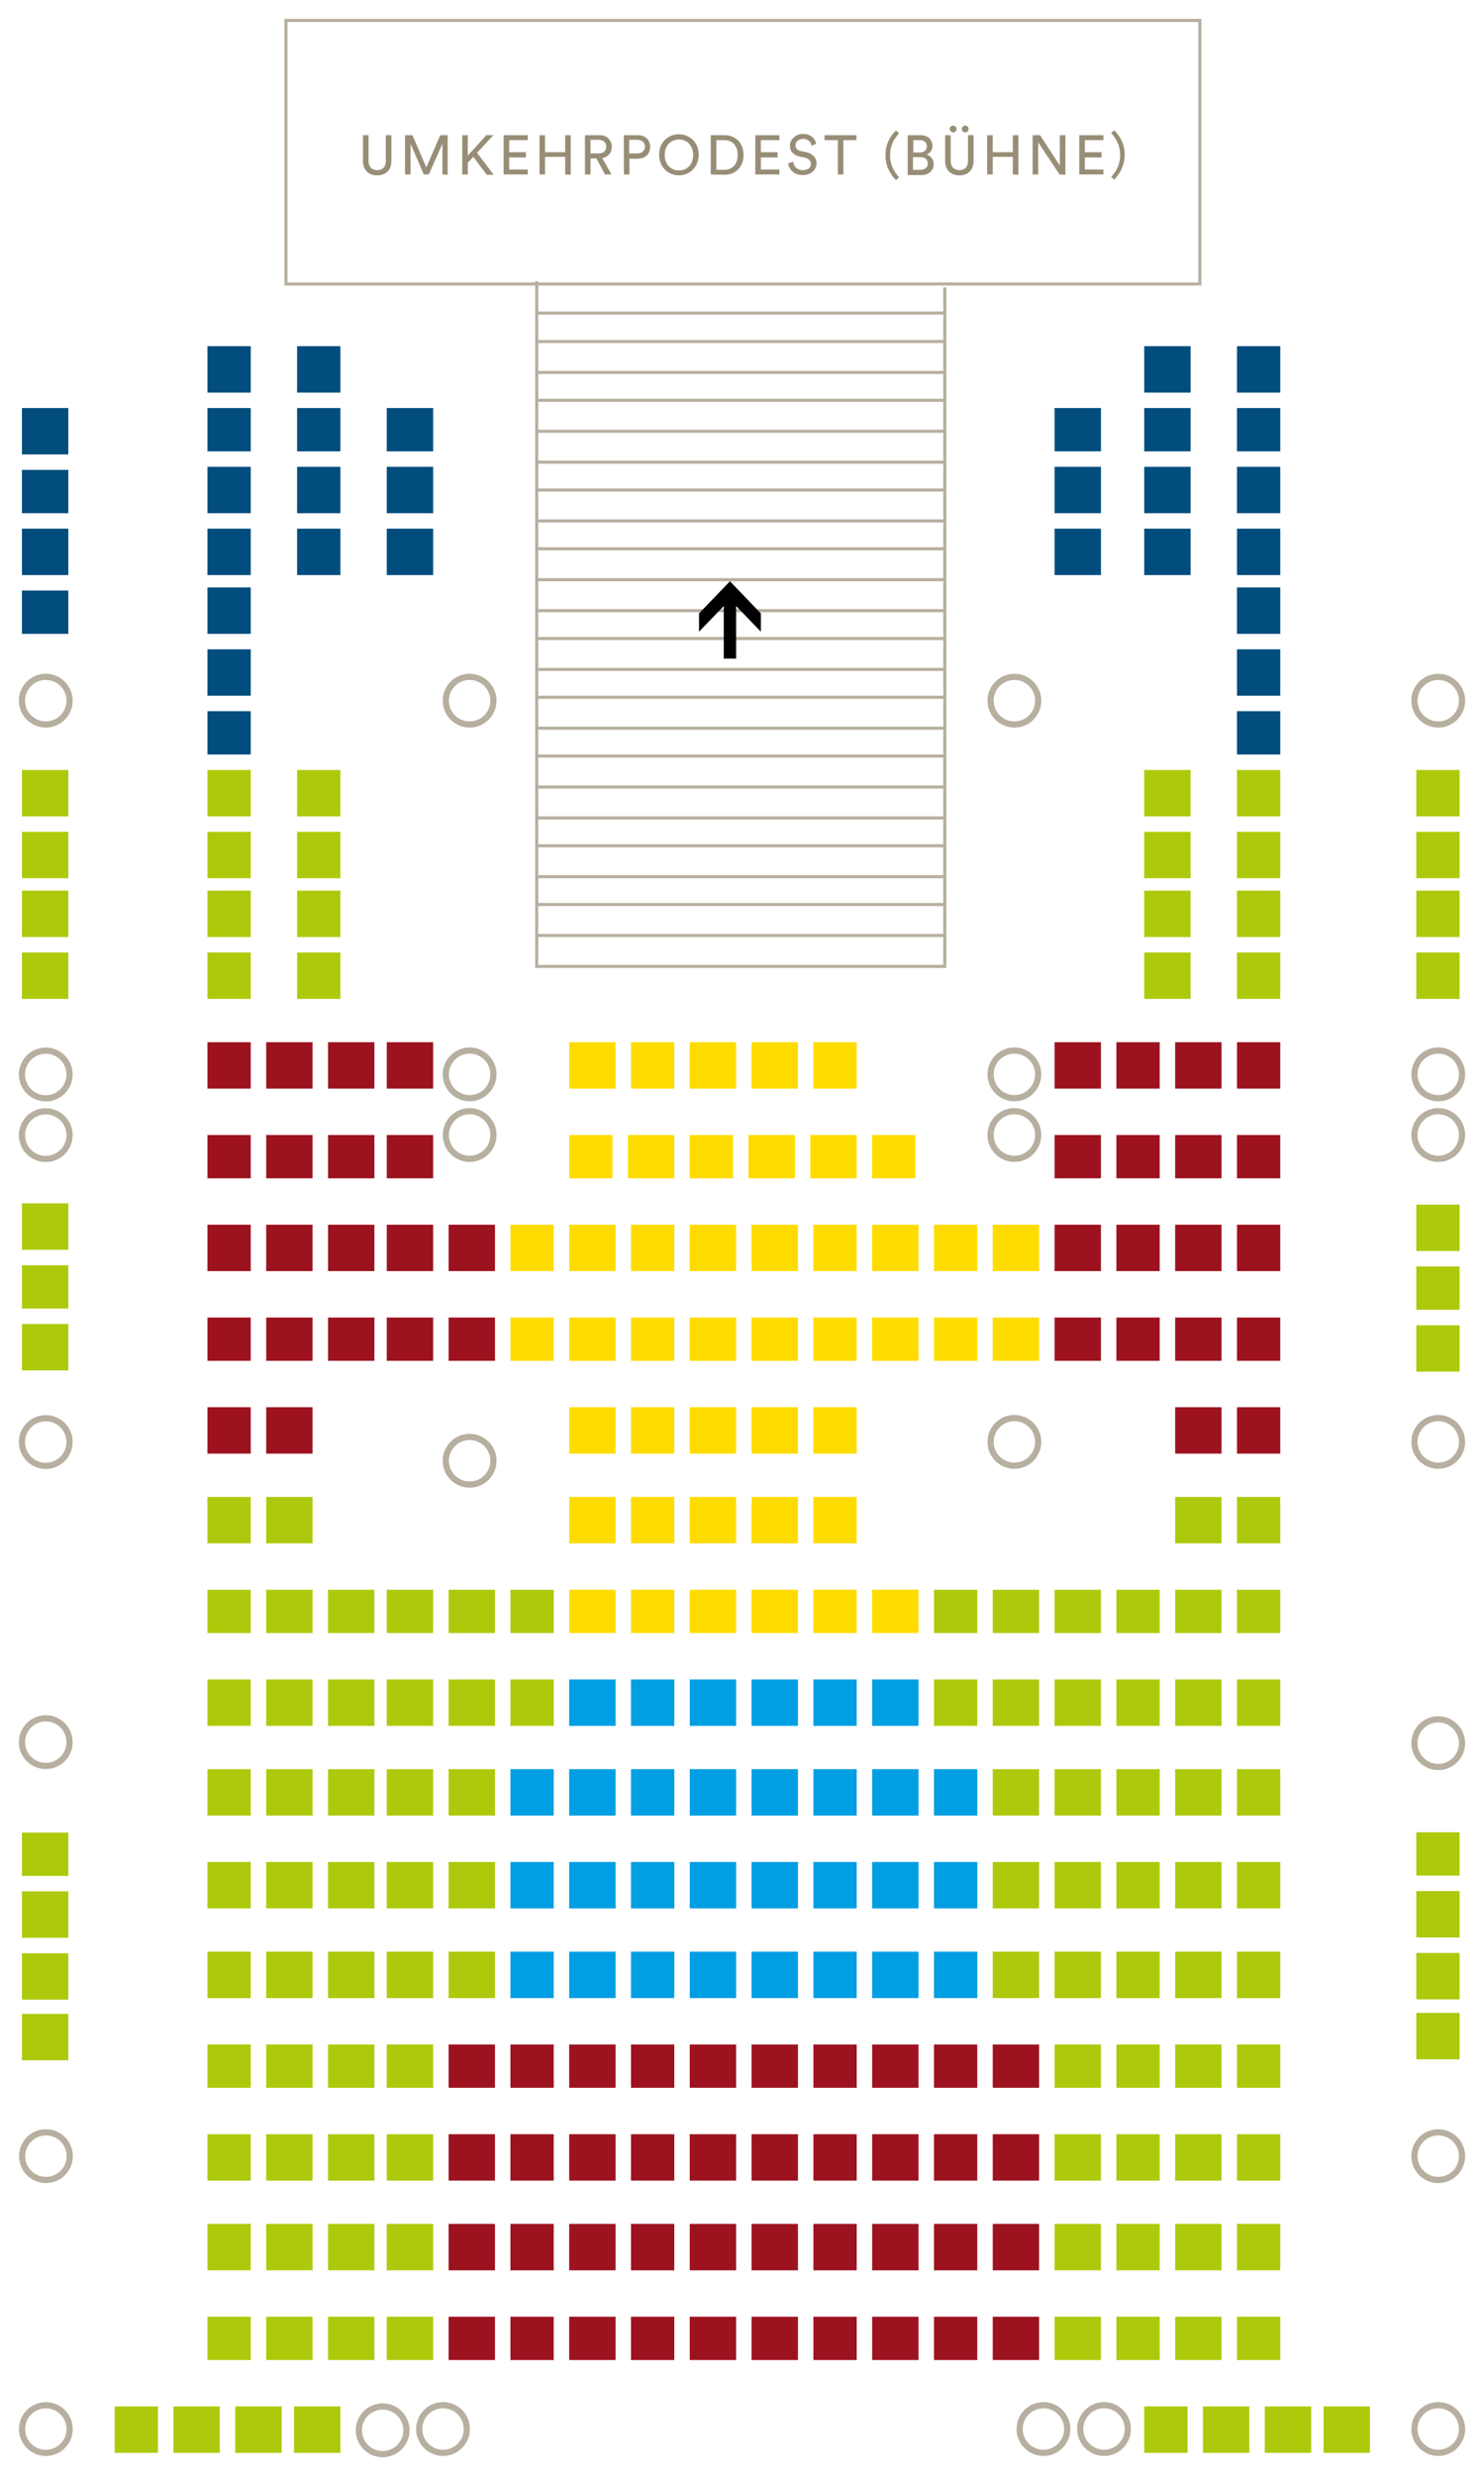 <?xml version="1.0" encoding="utf-8"?>
<!-- Generator: Adobe Illustrator 27.2.0, SVG Export Plug-In . SVG Version: 6.00 Build 0)  -->
<svg version="1.1" id="Ebene_1" xmlns="http://www.w3.org/2000/svg" xmlns:xlink="http://www.w3.org/1999/xlink" x="0px" y="0px"
	 viewBox="0 0 480 800" style="enable-background:new 0 0 480 800;" xml:space="preserve">
<style type="text/css">
	.st0{fill:none;stroke:#B7AF9F;stroke-width:2;}
	.st1{fill:none;stroke:#B7AF9F;}
	.st2{fill:#AEC90B;}
	.st3{fill:#9D121F;}
	.st4{fill:#009EE2;}
	.st5{fill:#FFDC00;}
	.st6{fill:#004D7E;}
	.st7{fill:#988E77;}
</style>
<g>
	<circle class="st0" cx="465.2" cy="785.2" r="7.7"/>
	<circle class="st0" cx="465.2" cy="697" r="7.7"/>
	<circle class="st0" cx="465.2" cy="366.9" r="7.7"/>
	<circle class="st0" cx="465.2" cy="347.3" r="7.7"/>
	<circle class="st0" cx="328.1" cy="366.9" r="7.7"/>
	<circle class="st0" cx="328.1" cy="347.3" r="7.7"/>
	<circle class="st0" cx="151.9" cy="366.9" r="7.7"/>
	<circle class="st0" cx="151.9" cy="347.3" r="7.7"/>
	
		<ellipse transform="matrix(1 -1.514629e-02 1.514629e-02 1 -5.556 0.267)" class="st0" cx="14.8" cy="366.9" rx="7.7" ry="7.7"/>
	
		<ellipse transform="matrix(1 -1.514629e-02 1.514629e-02 1 -5.259 0.264)" class="st0" cx="14.8" cy="347.3" rx="7.7" ry="7.7"/>
	<circle class="st0" cx="328.1" cy="226.5" r="7.7"/>
	<circle class="st0" cx="465.2" cy="226.5" r="7.7"/>
	<circle class="st0" cx="151.9" cy="226.5" r="7.7"/>
	<circle class="st0" cx="14.8" cy="226.5" r="7.7"/>
	<circle class="st0" cx="465.2" cy="466.1" r="7.7"/>
	<circle class="st0" cx="465.2" cy="563.5" r="7.7"/>
	<circle class="st0" cx="328.1" cy="466.1" r="7.7"/>
	<circle class="st0" cx="151.9" cy="472.2" r="7.7"/>
	
		<ellipse transform="matrix(1 -1.514629e-02 1.514629e-02 1 -7.058 0.278)" class="st0" cx="14.8" cy="466.1" rx="7.7" ry="7.7"/>
	
		<ellipse transform="matrix(1 -1.514629e-02 1.514629e-02 1 -8.527 0.289)" class="st0" cx="14.8" cy="563.1" rx="7.7" ry="7.7"/>
	
		<ellipse transform="matrix(5.262947e-03 -1 1 5.262947e-03 -682.218 708.122)" class="st0" cx="14.8" cy="697" rx="7.7" ry="7.7"/>
	
		<ellipse transform="matrix(5.262947e-03 -1 1 5.262947e-03 -770.447 795.887)" class="st0" cx="14.8" cy="785.2" rx="7.7" ry="7.7"/>
	<circle class="st0" cx="357.1" cy="785.2" r="7.7"/>
	<circle class="st0" cx="143.3" cy="785.2" r="7.7"/>
	<circle class="st0" cx="337.5" cy="785.2" r="7.7"/>
	
		<ellipse transform="matrix(0.999 -5.530044e-02 5.530044e-02 0.999 -43.233 8.042)" class="st0" cx="123.7" cy="785.2" rx="7.7" ry="7.7"/>
</g>
<g>
	<path class="st1" d="M306.1,312.4h-132 M306.1,302.4h-132 M306.1,292.4h-132 M306.1,283.4h-132 M306.1,273.4h-132 M306.1,264.4
		h-132 M306.1,254.4h-132 M306.1,244.4h-132 M306.1,235.4h-132 M306.1,225.4h-132 M306.1,216.4h-132 M306.1,206.4h-132 M306.1,197.4
		h-132 M306.1,187.4h-132 M306.1,177.4h-132 M306.1,168.4h-132 M306.1,158.4h-132 M306.1,149.4h-132 M306.1,139.4h-132 M306.1,129.4
		h-132 M306.1,120.4h-132 M306.1,110.4h-132 M306.1,101.2H173.9 M92.5,6.6h295.6v85.2H92.5V6.6z M305.6,312.9v-220 M173.6,312.9
		v-222"/>
</g>
<path class="st2" d="M400.1,748.9h14v14h-14V748.9z M428.1,777.9h15v15h-15V777.9z M400.1,718.9h14v15h-14V718.9z M400.1,689.9h14
	v15h-14V689.9z M400.1,660.9h14v14h-14V660.9z M400.1,630.9h14v15h-14V630.9z M400.1,601.9h14v15h-14V601.9z M400.1,571.9h14v15h-14
	V571.9z M400.1,542.9h14v15h-14V542.9z M400.1,483.9h14v15h-14V483.9z"/>
<path class="st3" d="M400.1,454.9h14v15h-14V454.9z"/>
<path class="st2" d="M380.1,748.9h15v14h-15V748.9z M409.1,777.9h15v15h-15V777.9z M380.1,718.9h15v15h-15V718.9z M380.1,689.9h15
	v15h-15V689.9z M380.1,660.9h15v14h-15V660.9z M380.1,630.9h15v15h-15V630.9z M380.1,601.9h15v15h-15V601.9z M380.1,571.9h15v15h-15
	V571.9z M380.1,542.9h15v15h-15V542.9z M380.1,483.9h15v15h-15V483.9z"/>
<path class="st3" d="M380.1,454.9h15v15h-15V454.9z"/>
<path class="st2" d="M361.1,748.9h14v14h-14V748.9z M389.1,777.9h15v15h-15V777.9z M361.1,718.9h14v15h-14V718.9z M361.1,689.9h14
	v15h-14V689.9z M361.1,660.9h14v14h-14V660.9z M361.1,630.9h14v15h-14V630.9z M361.1,601.9h14v15h-14V601.9z M361.1,571.9h14v15h-14
	V571.9z M361.1,542.9h14v15h-14V542.9z M341.1,748.9h15v14h-15V748.9z M370.1,777.9h14v15h-14V777.9z M341.1,718.9h15v15h-15V718.9z
	 M341.1,689.9h15v15h-15V689.9z M341.1,660.9h15v14h-15V660.9z M341.1,630.9h15v15h-15V630.9z M341.1,601.9h15v15h-15V601.9z
	 M341.1,571.9h15v15h-15V571.9z M341.1,542.9h15v15h-15V542.9z"/>
<path class="st3" d="M321.1,748.9h15v14h-15V748.9z M321.1,718.9h15v15h-15V718.9z M321.1,689.9h15v15h-15V689.9z M321.1,660.9h15
	v14h-15V660.9z"/>
<path class="st2" d="M321.1,630.9h15v15h-15V630.9z M321.1,601.9h15v15h-15V601.9z M321.1,571.9h15v15h-15V571.9z M321.1,542.9h15
	v15h-15V542.9z"/>
<path class="st3" d="M302.1,748.9h14v14h-14V748.9z M302.1,718.9h14v15h-14V718.9z M302.1,689.9h14v15h-14V689.9z M302.1,660.9h14
	v14h-14V660.9z"/>
<path class="st4" d="M302.1,630.9h14v15h-14V630.9z M302.1,601.9h14v15h-14V601.9z M302.1,571.9h14v15h-14V571.9z"/>
<path class="st2" d="M302.1,542.9h14v15h-14V542.9z"/>
<path class="st3" d="M282.1,748.9h15v14h-15V748.9z M282.1,718.9h15v15h-15V718.9z M282.1,689.9h15v15h-15V689.9z M282.1,660.9h15
	v14h-15V660.9z"/>
<path class="st4" d="M282.1,630.9h15v15h-15V630.9z M282.1,601.9h15v15h-15V601.9z M282.1,571.9h15v15h-15V571.9z M282.1,542.9h15
	v15h-15V542.9z"/>
<path class="st3" d="M263.1,748.9h14v14h-14V748.9z M263.1,718.9h14v15h-14V718.9z M263.1,689.9h14v15h-14V689.9z M263.1,660.9h14
	v14h-14V660.9z"/>
<path class="st4" d="M263.1,630.9h14v15h-14V630.9z M263.1,601.9h14v15h-14V601.9z M263.1,571.9h14v15h-14V571.9z M263.1,542.9h14
	v15h-14V542.9z"/>
<path class="st3" d="M243.1,748.9h15v14h-15L243.1,748.9z M243.1,718.9h15v15h-15L243.1,718.9z M243.1,689.9h15v15h-15L243.1,689.9z
	 M243.1,660.9h15v14h-15L243.1,660.9z"/>
<path class="st4" d="M243.1,630.9h15v15h-15L243.1,630.9z M243.1,601.9h15v15h-15L243.1,601.9z M243.1,571.9h15v15h-15L243.1,571.9z
	 M243.1,542.9h15v15h-15L243.1,542.9z"/>
<path class="st5" d="M263.1,483.9h14v15h-14V483.9z M263.1,454.9h14v15h-14V454.9z"/>
<path class="st3" d="M223.1,748.9h15v14h-15V748.9z M223.1,718.9h15v15h-15V718.9z M223.1,689.9h15v15h-15V689.9z M223.1,660.9h15
	v14h-15V660.9z"/>
<path class="st4" d="M223.1,630.9h15v15h-15V630.9z M223.1,601.9h15v15h-15V601.9z M223.1,571.9h15v15h-15V571.9z M223.1,542.9h15
	v15h-15V542.9z"/>
<path class="st5" d="M243.1,483.9h15v15h-15L243.1,483.9z M243.1,454.9h15v15h-15L243.1,454.9z"/>
<path class="st3" d="M204.1,748.9h14v14h-14V748.9z M204.1,718.9h14v15h-14V718.9z M204.1,689.9h14v15h-14V689.9z M204.1,660.9h14
	v14h-14V660.9z"/>
<path class="st4" d="M204.1,630.9h14v15h-14V630.9z M204.1,601.9h14v15h-14V601.9z M204.1,571.9h14v15h-14V571.9z M204.1,542.9h14
	v15h-14V542.9z"/>
<path class="st5" d="M223.1,483.9h15v15h-15V483.9z M223.1,454.9h15v15h-15V454.9z"/>
<path class="st3" d="M184.1,748.9h15v14h-15V748.9z M184.1,718.9h15v15h-15V718.9z M184.1,689.9h15v15h-15V689.9z M184.1,660.9h15
	v14h-15V660.9z"/>
<path class="st4" d="M184.1,630.9h15v15h-15V630.9z M184.1,601.9h15v15h-15V601.9z M184.1,571.9h15v15h-15V571.9z M184.1,542.9h15
	v15h-15V542.9z"/>
<path class="st5" d="M204.1,483.9h14v15h-14V483.9z M204.1,454.9h14v15h-14V454.9z"/>
<path class="st3" d="M165.1,748.9h14v14h-14V748.9z M165.1,718.9h14v15h-14V718.9z M165.1,689.9h14v15h-14V689.9z M165.1,660.9h14
	v14h-14V660.9z"/>
<path class="st4" d="M165.1,630.9h14v15h-14V630.9z M165.1,601.9h14v15h-14V601.9z M165.1,571.9h14v15h-14V571.9z"/>
<path class="st5" d="M184.1,483.9h15v15h-15V483.9z M184.1,454.9h15v15h-15V454.9z"/>
<path class="st3" d="M145.1,748.9h15v14h-15V748.9z M145.1,718.9h15v15h-15V718.9z M145.1,689.9h15v15h-15V689.9z M145.1,660.9h15
	v14h-15V660.9z"/>
<path class="st2" d="M165.1,542.9h14v15h-14V542.9z M145.1,630.9h15v15h-15V630.9z M145.1,601.9h15v15h-15V601.9z M145.1,571.9h15
	v15h-15V571.9z M145.1,542.9h15v15h-15V542.9z M125.1,748.9h15v14h-15V748.9z M95.1,777.9h15v15h-15V777.9z M125.1,718.9h15v15h-15
	V718.9z M125.1,689.9h15v15h-15V689.9z M125.1,660.9h15v14h-15V660.9z M125.1,630.9h15v15h-15V630.9z M125.1,601.9h15v15h-15V601.9z
	 M125.1,571.9h15v15h-15V571.9z M125.1,542.9h15v15h-15V542.9z M106.1,748.9h15v14h-15V748.9z M76.1,777.9h15v15h-15V777.9z
	 M106.1,718.9h15v15h-15V718.9z M106.1,689.9h15v15h-15V689.9z M106.1,660.9h15v14h-15V660.9z M106.1,630.9h15v15h-15V630.9z
	 M106.1,601.9h15v15h-15V601.9z M106.1,571.9h15v15h-15V571.9z M106.1,542.9h15v15h-15V542.9z M86.1,748.9h15v14h-15V748.9z
	 M56.1,777.9h15v15h-15V777.9z M86.1,718.9h15v15h-15V718.9z M86.1,689.9h15v15h-15V689.9z M86.1,660.9h15v14h-15V660.9z
	 M86.1,630.9h15v15h-15V630.9z M86.1,601.9h15v15h-15V601.9z M86.1,571.9h15v15h-15V571.9z M86.1,542.9h15v15h-15V542.9z
	 M86.1,483.9h15v15h-15V483.9z"/>
<path class="st3" d="M86.1,454.9h15v15h-15V454.9z"/>
<path class="st2" d="M67.1,748.9h14v14h-14V748.9z M37.1,777.9h14v15h-14V777.9z M67.1,718.9h14v15h-14V718.9z M67.1,689.9h14v15
	h-14V689.9z M67.1,660.9h14v14h-14V660.9z M67.1,630.9h14v15h-14V630.9z M67.1,601.9h14v15h-14V601.9z M67.1,571.9h14v15h-14V571.9z
	 M67.1,542.9h14v15h-14V542.9z M400.1,513.9h14v14h-14V513.9z M380.1,513.9h15v14h-15V513.9z M361.1,513.9h14v14h-14V513.9z
	 M341.1,513.9h15v14h-15V513.9z M321.1,513.9h15v14h-15V513.9z M302.1,513.9h14v14h-14V513.9z"/>
<path class="st5" d="M282.1,513.9h15v14h-15V513.9z M263.1,513.9h14v14h-14V513.9z M243.1,513.9h15v14h-15L243.1,513.9z
	 M223.1,513.9h15v14h-15V513.9z M204.1,513.9h14v14h-14V513.9z M184.1,513.9h15v14h-15V513.9z"/>
<path class="st2" d="M165.1,513.9h14v14h-14V513.9z M145.1,513.9h15v14h-15V513.9z M125.1,513.9h15v14h-15V513.9z M106.1,513.9h15
	v14h-15V513.9z M86.1,513.9h15v14h-15V513.9z M67.1,513.9h14v14h-14V513.9z"/>
<path class="st3" d="M400.1,425.9h14v14h-14V425.9z M400.1,395.9h14v15h-14V395.9z M400.1,366.9h14v14h-14V366.9z M400.1,336.9h14
	v15h-14V336.9z"/>
<path class="st2" d="M400.1,307.9h14v15h-14V307.9z M370.1,307.9h15v15h-15V307.9z M400.1,287.9h14v15h-14V287.9z M370.1,287.9h15
	v15h-15V287.9z M400.1,268.9h14v15h-14V268.9z M370.1,268.9h15v15h-15V268.9z M400.1,248.9h14v15h-14V248.9z M458.1,307.9h14v15h-14
	V307.9z M458.1,287.9h14v15h-14V287.9z M458.1,268.9h14v15h-14V268.9z M458.1,248.9h14v15h-14V248.9z M458.1,428.4h14v15h-14V428.4z
	 M458.1,409.4h14v14h-14V409.4z M458.1,389.4h14v15h-14V389.4z M458.1,631.3h14v15h-14V631.3z M458.1,650.7h14v15h-14V650.7z
	 M458.1,611.3h14v15h-14V611.3z M458.1,592.3h14v14h-14V592.3z M7.1,307.9h15v15h-15L7.1,307.9z M7.1,287.9h15v15h-15L7.1,287.9z
	 M7.1,268.9h15v15h-15L7.1,268.9z M7.1,248.9h15v15h-15L7.1,248.9z M7.1,428h15v15h-15L7.1,428z M7.1,409h15v14h-15L7.1,409z
	 M7.1,389h15v15h-15L7.1,389z M7.1,631.4h15v15h-15L7.1,631.4z M7.1,651h15v15h-15L7.1,651z M7.1,611.4h15v15h-15L7.1,611.4z
	 M7.1,592.4h15v14h-15L7.1,592.4z M370.1,248.9h15v15h-15V248.9z"/>
<path class="st6" d="M400.1,229.9h14v14h-14V229.9z M341.1,170.9h15v15h-15V170.9z M341.1,150.9h15v15h-15V150.9z M341.1,131.9h15
	v14h-15V131.9z M370.1,170.9h15v15h-15V170.9z M370.1,150.9h15v15h-15V150.9z M370.1,131.9h15v14h-15V131.9z M370.1,111.9h15v15h-15
	V111.9z M400.1,209.9h14v15h-14V209.9z M400.1,189.9h14v15h-14V189.9z M400.1,170.9h14v15h-14V170.9z M400.1,150.9h14v15h-14V150.9z
	 M400.1,131.9h14v14h-14V131.9z M400.1,111.9h14v15h-14V111.9z"/>
<path class="st3" d="M380.1,425.9h15v14h-15V425.9z M380.1,395.9h15v15h-15V395.9z M380.1,366.9h15v14h-15V366.9z M380.1,336.9h15
	v15h-15V336.9z M361.1,425.9h14v14h-14V425.9z M361.1,395.9h14v15h-14V395.9z M361.1,366.9h14v14h-14V366.9z M361.1,336.9h14v15h-14
	V336.9z M341.1,425.9h15v14h-15V425.9z M341.1,395.9h15v15h-15V395.9z M341.1,366.9h15v14h-15V366.9z M341.1,336.9h15v15h-15V336.9z
	"/>
<path class="st5" d="M321.1,425.9h15v14h-15V425.9z M321.1,395.9h15v15h-15V395.9z M302.1,425.9h14v14h-14V425.9z M302.1,395.9h14
	v15h-14V395.9z M282.1,425.9h15v14h-15V425.9z M282.1,395.9h15v15h-15V395.9z M263.1,425.9h14v14h-14V425.9z M263.1,395.9h14v15h-14
	V395.9z M282.1,366.9h14v14h-14V366.9z M243.1,425.9h15v14h-15L243.1,425.9z M243.1,395.9h15v15h-15L243.1,395.9z M262.1,366.9h15
	v14h-15V366.9z M263.1,336.9h14v15h-14V336.9z M223.1,425.9h15v14h-15V425.9z M223.1,395.9h15v15h-15V395.9z M242.1,366.9h15v14h-15
	L242.1,366.9z M243.1,336.9h15v15h-15L243.1,336.9z M204.1,425.9h14v14h-14V425.9z M204.1,395.9h14v15h-14V395.9z M223.1,366.9h14
	v14h-14V366.9z M223.1,336.9h15v15h-15V336.9z M184.1,425.9h15v14h-15V425.9z M184.1,395.9h15v15h-15V395.9z M203.1,366.9h15v14h-15
	V366.9z M204.1,336.9h14v15h-14V336.9z M165.1,425.9h14v14h-14V425.9z M165.1,395.9h14v15h-14V395.9z M184.1,366.9h14v14h-14V366.9z
	 M184.1,336.9h15v15h-15V336.9z"/>
<path class="st3" d="M145.1,425.9h15v14h-15V425.9z M145.1,395.9h15v15h-15V395.9z M125.1,425.9h15v14h-15V425.9z M125.1,395.9h15
	v15h-15V395.9z M106.1,425.9h15v14h-15V425.9z M106.1,395.9h15v15h-15V395.9z M125.1,366.9h15v14h-15V366.9z M125.1,336.9h15v15h-15
	V336.9z M86.1,425.9h15v14h-15V425.9z M86.1,395.9h15v15h-15V395.9z M106.1,366.9h15v14h-15V366.9z M106.1,336.9h15v15h-15V336.9z
	 M67.1,425.9h14v14h-14V425.9z M67.1,395.9h14v15h-14V395.9z M86.1,366.9h15v14h-15V366.9z M86.1,336.9h15v15h-15V336.9z
	 M67.1,366.9h14v14h-14V366.9z M67.1,336.9h14v15h-14V336.9z"/>
<path class="st2" d="M67.1,307.9h14v15h-14V307.9z M67.1,287.9h14v15h-14V287.9z M67.1,268.9h14v15h-14V268.9z M67.1,248.9h14v15
	h-14V248.9z"/>
<path class="st6" d="M67.1,229.9h14v14h-14V229.9z M67.1,209.9h14v15h-14V209.9z M67.1,189.9h14v15h-14V189.9z M67.1,170.9h14v15
	h-14V170.9z M67.1,150.9h14v15h-14V150.9z M125.1,170.9h15v15h-15V170.9z M125.1,150.9h15v15h-15V150.9z M125.1,131.9h15v14h-15
	V131.9z M67.1,131.9h14v14h-14V131.9z M67.1,111.9h14v15h-14V111.9z M7.1,190.9h15v14h-15L7.1,190.9z M7.1,170.9h15v15h-15
	L7.1,170.9z M7.1,151.9h15v14h-15L7.1,151.9z M7.1,131.9h15v15h-15L7.1,131.9z"/>
<path class="st2" d="M96.1,307.9h14v15h-14V307.9z M96.1,287.9h14v15h-14V287.9z M96.1,268.9h14v15h-14V268.9z M96.1,248.9h14v15
	h-14V248.9z"/>
<path class="st6" d="M96.1,170.9h14v15h-14V170.9z M96.1,150.9h14v15h-14V150.9z M96.1,131.9h14v14h-14V131.9z M96.1,111.9h14v15
	h-14V111.9z"/>
<path class="st2" d="M67.1,483.9h14v15h-14V483.9z"/>
<path class="st3" d="M67.1,454.9h14v15h-14V454.9z"/>
<path class="st7" d="M117.4,52.1v-8.4h1.8V52c0,1.9,1.1,3,2.8,3c1.8,0,2.8-1.1,2.8-3v-8.3h1.8v8.4c0,3-2,4.6-4.6,4.6
	S117.4,55.1,117.4,52.1z M143.1,56.4v-9.9l-4.4,9.9h-1.6l-4.3-9.9v9.9h-1.8V43.7h2.4l4.5,10.4l4.5-10.4h2.4v12.8L143.1,56.4
	L143.1,56.4z M153.1,50.7l-1.8,1.9v3.8h-1.8V43.7h1.8v6.6l6-6.6h2.3l-5.3,5.7l5.4,7.1h-2.2C157.4,56.5,153.1,50.7,153.1,50.7z
	 M162.9,56.4V43.7h7.8v1.6h-6v3.9h5.4v1.7h-5.4v3.9h6v1.6L162.9,56.4L162.9,56.4z M182.8,56.4v-5.7h-6.5v5.7h-1.8V43.7h1.8v5.5h6.5
	v-5.5h1.8v12.8L182.8,56.4L182.8,56.4z M192.9,51.2H191v5.2h-1.8V43.7h4.8c2.4,0,3.9,1.7,3.9,3.8c0,1.8-1.2,3.3-3.1,3.6l3,5.3h-2.1
	L192.9,51.2L192.9,51.2z M193.7,49.6c1.4,0,2.4-0.8,2.4-2.2c0-1.3-1-2.2-2.4-2.2H191v4.4L193.7,49.6L193.7,49.6z M203.6,51.2v5.2
	h-1.8V43.7h4.6c2.4,0,3.9,1.6,3.9,3.8c0,2.2-1.6,3.8-3.9,3.8H203.6z M206.1,49.6c1.5,0,2.5-0.8,2.5-2.2c0-1.3-0.9-2.2-2.5-2.2h-2.6
	v4.4L206.1,49.6L206.1,49.6z M219.6,43.4c3.2,0,6.4,2.4,6.4,6.6s-3.2,6.7-6.4,6.7c-3.2,0-6.4-2.4-6.4-6.7S216.4,43.4,219.6,43.4z
	 M219.6,55.1c2.4,0,4.6-1.7,4.6-5s-2.2-5-4.6-5s-4.6,1.7-4.6,5S217.3,55.1,219.6,55.1z M229.9,56.4V43.7h4.5c3.2,0,6.1,2.2,6.1,6.4
	c0,4.2-2.9,6.4-6.1,6.4L229.9,56.4L229.9,56.4z M234.3,54.9c2.4,0,4.3-1.6,4.3-4.8c0-3.2-1.9-4.8-4.3-4.8h-2.6v9.6H234.3z
	 M244.3,56.4V43.7h7.8v1.6h-6v3.9h5.4v1.7h-5.4v3.9h6v1.6L244.3,56.4L244.3,56.4z M262.5,47.1c-0.1-0.9-0.9-2.2-2.7-2.2
	c-1.4,0-2.5,0.9-2.5,2.1c0,0.9,0.6,1.6,1.6,1.8l1.9,0.4c2.1,0.5,3.3,1.8,3.3,3.6c0,2-1.7,3.8-4.4,3.8c-3.1,0-4.5-2-4.8-3.8l1.7-0.5
	c0.1,1.4,1.1,2.7,3.1,2.7c1.8,0,2.6-0.9,2.6-2c0-0.9-0.6-1.7-1.9-2l-1.8-0.4c-1.8-0.4-3.1-1.6-3.1-3.5c0-2,1.8-3.8,4.2-3.8
	c2.9,0,4,1.8,4.3,3.2L262.5,47.1z M272.8,45.3v11.1H271V45.3h-4.3v-1.6H277v1.6C277,45.3,272.8,45.3,272.8,45.3z M289.8,42.2l1,0.9
	c-1.8,2-2.9,4.1-2.9,7.1c0,3,1.1,5.1,2.9,7.1l-1,0.9c-1.8-1.8-3.4-4.4-3.4-8S287.9,44,289.8,42.2z M297.7,43.7
	c2.4,0,3.9,1.4,3.9,3.5c0,1.4-0.8,2.3-1.9,2.8c1.5,0.4,2.3,1.7,2.3,3.1c0,2-1.6,3.5-3.9,3.5h-4.5V43.7
	C293.5,43.7,297.7,43.7,297.7,43.7z M297.5,49.3c1.4,0,2.3-0.8,2.3-2c0-1.2-0.9-2-2.3-2h-2.1v4H297.5z M297.7,54.9
	c1.4,0,2.4-0.8,2.4-2c0-1.2-0.8-2.1-2.3-2.1h-2.5v4.1H297.7z M305.7,52.1v-8.4h1.8V52c0,1.9,1.1,3,2.8,3c1.8,0,2.8-1.1,2.8-3v-8.3
	h1.8v8.4c0,3-2,4.6-4.6,4.6S305.7,55.1,305.7,52.1z M308.3,40.6c0.6,0,1.1,0.5,1.1,1.1s-0.5,1.1-1.1,1.1s-1.1-0.5-1.1-1.1
	S307.7,40.6,308.3,40.6z M312.2,40.6c0.6,0,1.1,0.5,1.1,1.1s-0.5,1.1-1.1,1.1s-1.1-0.5-1.1-1.1S311.6,40.6,312.2,40.6z M327.6,56.4
	v-5.7h-6.5v5.7h-1.8V43.7h1.8v5.5h6.5v-5.5h1.8v12.8L327.6,56.4L327.6,56.4z M342.7,56.4L335.8,46v10.4H334V43.7h2.4l6.4,9.8v-9.8
	h1.8v12.8L342.7,56.4L342.7,56.4z M349.1,56.4V43.7h7.8v1.6h-6v3.9h5.4v1.7h-5.4v3.9h6v1.6L349.1,56.4L349.1,56.4z M360.4,58.1
	l-1-0.9c1.8-2,2.9-4.1,2.9-7.1c0-3-1.1-5.1-2.9-7.1l1-0.9c1.8,1.8,3.4,4.4,3.4,8C363.7,53.6,362.2,56.2,360.4,58.1z"/>
<path d="M226.1,198.3v5.9l8-8.3v17h4v-17l8,8.3v-5.9l-10-10.4L226.1,198.3z"/>
</svg>
